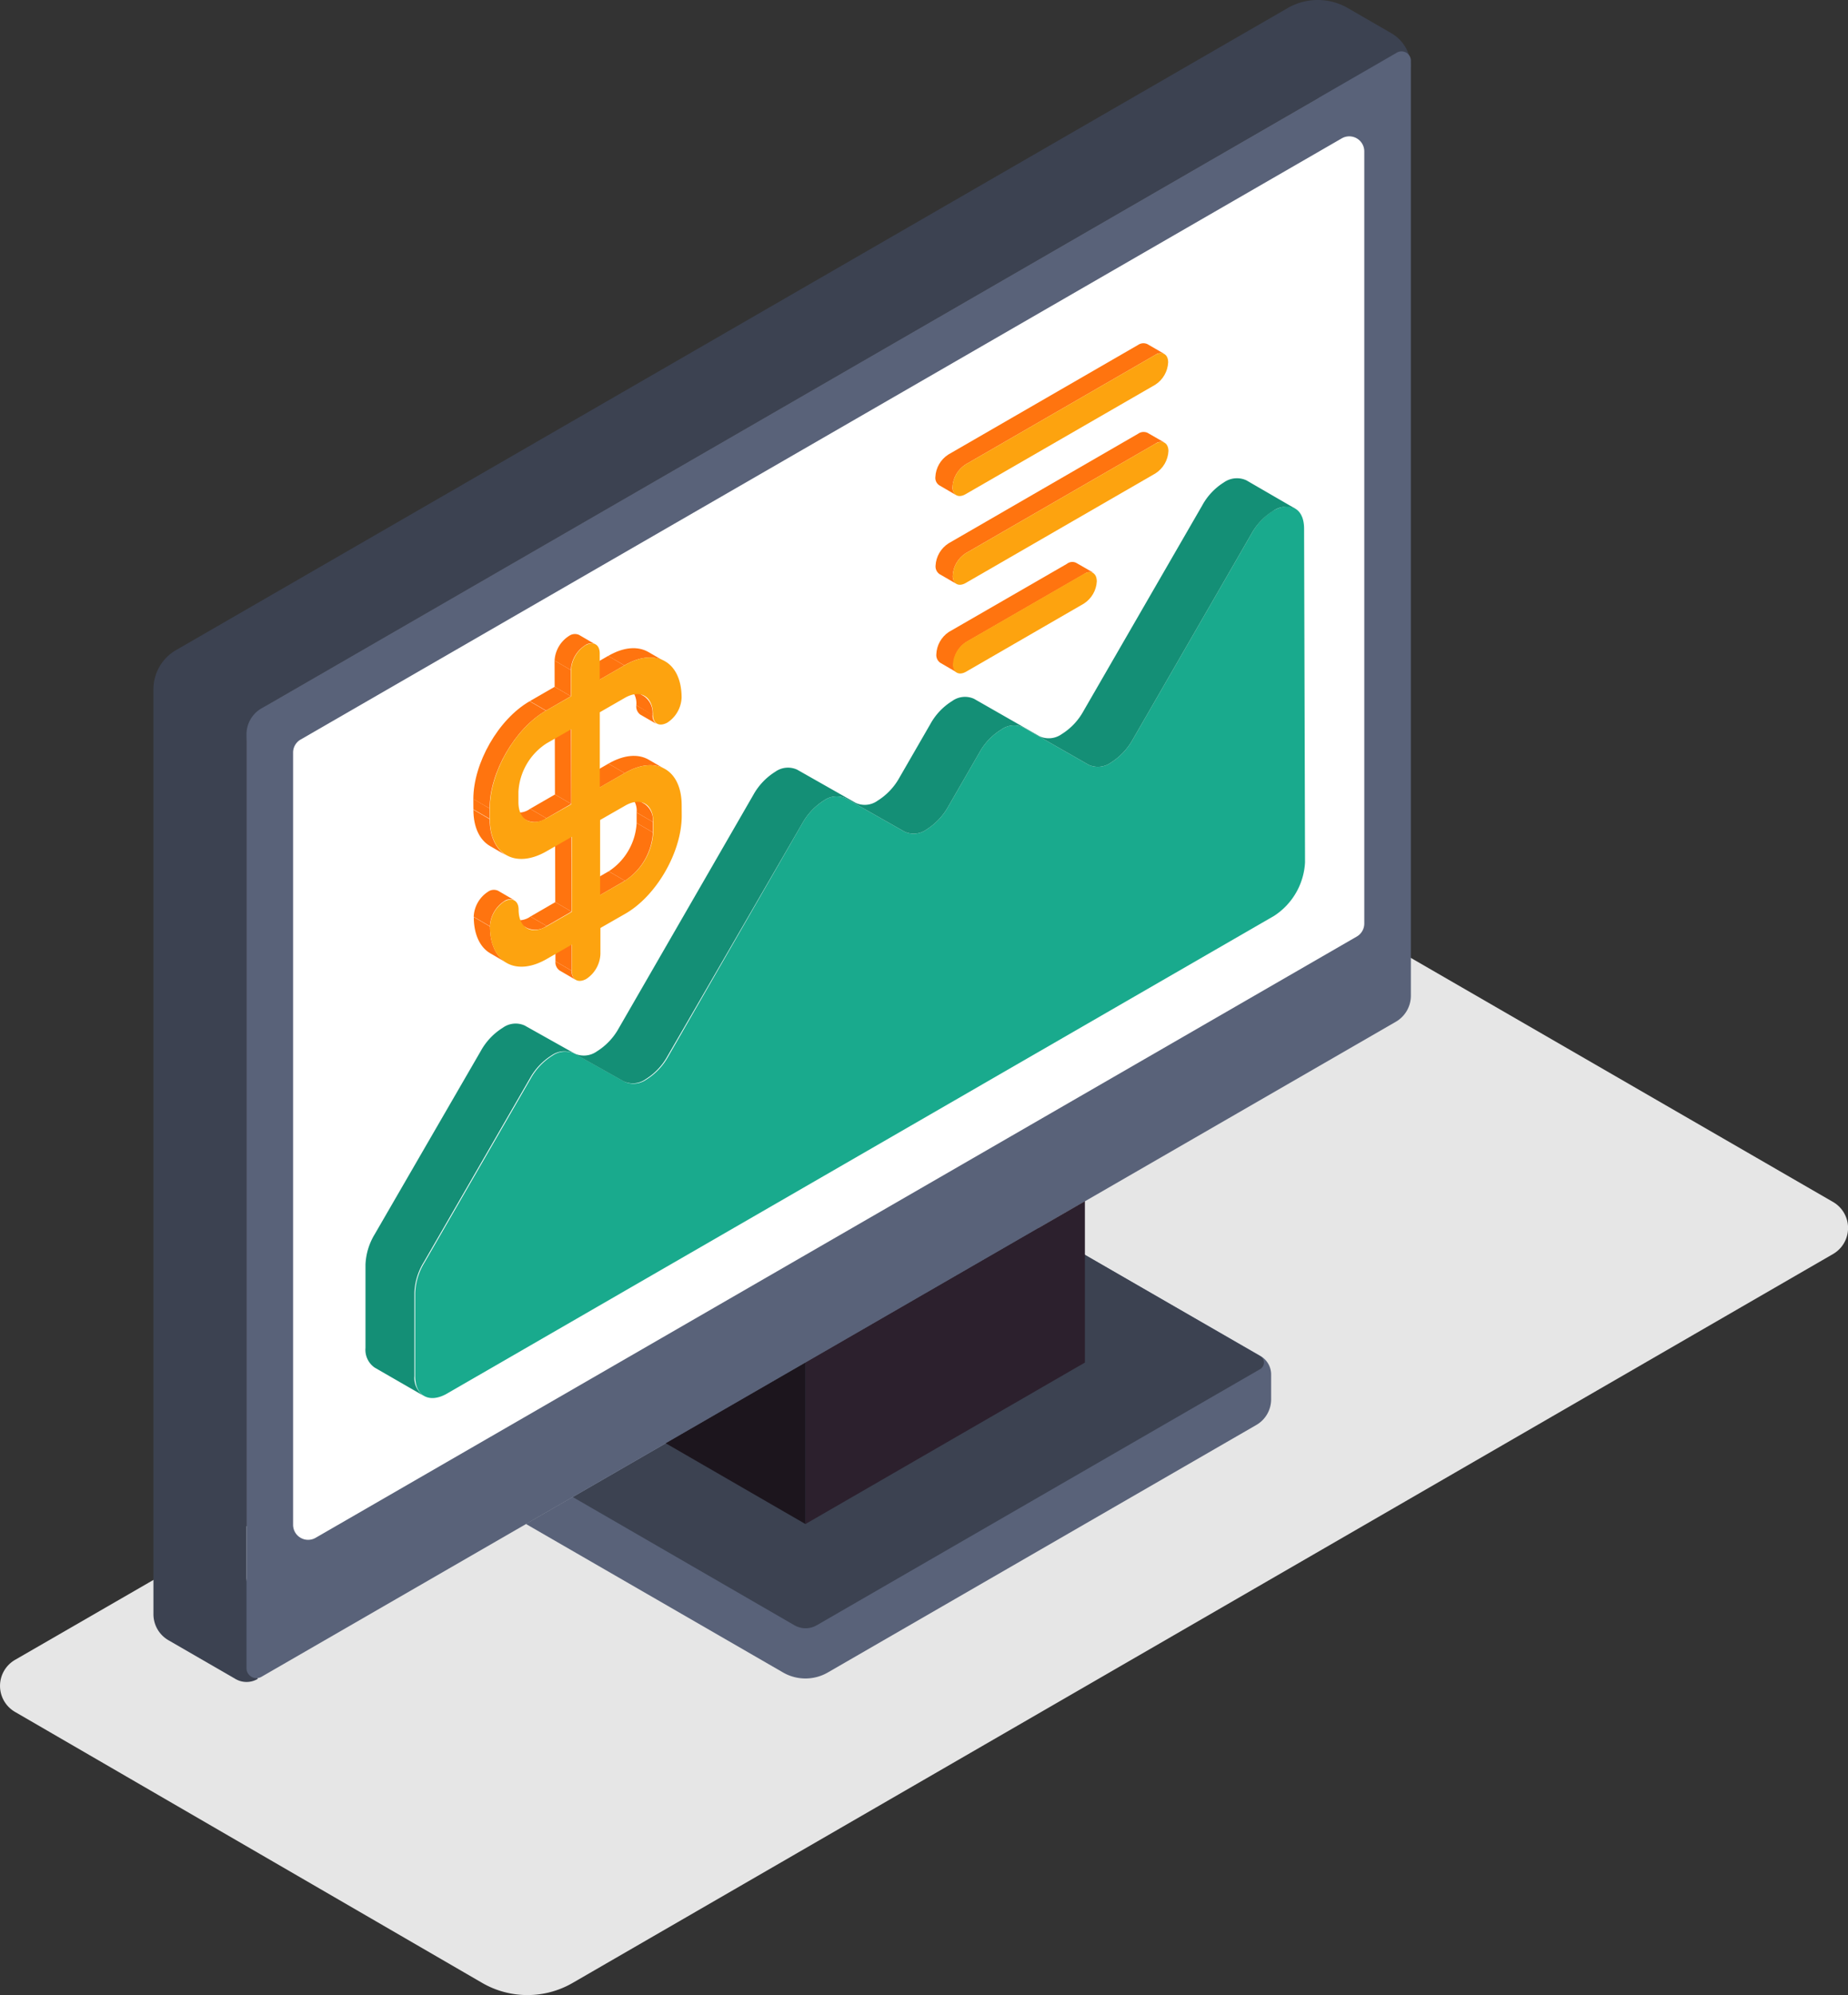 <?xml version="1.0" encoding="utf-8"?>
<svg viewBox="0 0 196.79 212.39" xmlns="http://www.w3.org/2000/svg">
  <rect x="0" y="0" width="196.79" height="212.39" fill="#333333" stroke="none"/>
  <defs>
    <style>.cls-1{fill:#e6e6e6;}.cls-2{fill:#8ccf3a;}.cls-3{fill:#01a848;}.cls-4{fill:#fff;}.cls-5{fill:#6e3037;}.cls-6{fill:#4a171e;}.cls-7{fill:#ff765b;}.cls-8{fill:#f12d29;}.cls-9{fill:#ff740f;}.cls-10{fill:#fda30f;}.cls-11{fill:#03a8a1;}.cls-12{fill:#89d4cd;}</style>
  </defs>
  <g id="Layer_2" data-name="Layer 2" transform="matrix(1, 0, 0, 1, 0, 0)">
    <g id="Layer_1" data-name="Layer 1">
      <path class="cls-1" d="M135.83,99.2,1.6,176.7a3.2,3.2,0,0,0,0,5.54l49.75,28.85a9.61,9.61,0,0,0,9.63,0l134.21-77.59a3.2,3.2,0,0,0,0-5.55L145.44,99.2A9.59,9.59,0,0,0,135.83,99.2Z"/>
      <path class="cls-2" d="M110.57,130.73,56,162.23,83.4,178.05a4.77,4.77,0,0,0,4.74,0l45.65-26.36a3.15,3.15,0,0,0,1.57-2.72v-2.61a2.27,2.27,0,0,0-1.12-2Z" style="fill: rgb(89, 98, 121);"/>
      <path class="cls-3" d="M84.57,173,61,159.37l49.6-28.64,23.59,13.63a.8.8,0,0,1,0,1.39L87,173A2.38,2.38,0,0,1,84.57,173Z" style="fill: rgb(60, 66, 81);"/>
      <path class="cls-3" d="M148.15,3.53,143.53.86a6.39,6.39,0,0,0-6.41,0L130.4,4.74,18.74,69.21a4.8,4.8,0,0,0-2.4,4.16v98.47a3.2,3.2,0,0,0,1.6,2.77l7.13,4.12a2.34,2.34,0,0,0,2.37,0L26.25,168V79.1a4.8,4.8,0,0,1,2.41-4.16L140.32,10.46l9.92-3.31A4.16,4.16,0,0,0,148.15,3.53Z" style="fill: rgb(60, 66, 81);"/>
      <path class="cls-2" d="M26.25,177.6V78.18a3.19,3.19,0,0,1,1.61-2.78L148.67,5.65a1,1,0,0,1,1.57.91V106a3.2,3.2,0,0,1-1.6,2.77L27.83,178.51A1.06,1.06,0,0,1,26.25,177.6Z" style="fill: rgb(89, 98, 121);"/>
      <path class="cls-4" d="M31.21,162.32V80.11a1.6,1.6,0,0,1,.8-1.38l110.87-64a1.6,1.6,0,0,1,2.4,1.39V98.31a1.6,1.6,0,0,1-.8,1.39l-110.86,64A1.6,1.6,0,0,1,31.21,162.32Z"/>
      <polygon class="cls-5" points="85.77 145.05 85.77 162.24 115.53 145.05 115.53 127.87 85.77 145.05" style="fill: rgb(44, 32, 45);"/>
      <polygon class="cls-6" points="85.77 162.24 70.89 153.64 85.77 145.05 85.77 162.24" style="fill: rgb(28, 21, 29);"/>
      <path class="cls-7" d="M135.54,54.39c1.69-1,3.32-.41,3.33,1.87l.1,35.55a7.25,7.25,0,0,1-3.28,5.68L47.52,148.4c-1.83,1-3.3.2-3.31-1.88l0-8.89a6.68,6.68,0,0,1,1-3.24l11.29-19.55a6.75,6.75,0,0,1,2.32-2.46,2.37,2.37,0,0,1,2.34-.23l5.34,3a2.35,2.35,0,0,0,2.33-.23,6.69,6.69,0,0,0,2.33-2.46L85.43,87.66a6.77,6.77,0,0,1,2.33-2.46A2.33,2.33,0,0,1,90.09,85l6.24,3.54a2.33,2.33,0,0,0,2.33-.23A6.85,6.85,0,0,0,101,85.82l3.29-5.7a6.58,6.58,0,0,1,2.33-2.45,2.33,2.33,0,0,1,2.33-.24l7,4a2.37,2.37,0,0,0,2.34-.24,6.85,6.85,0,0,0,2.33-2.46l12.63-21.88A6.63,6.63,0,0,1,135.54,54.39Z" style="fill: rgb(25, 170, 141);"/>
      <path class="cls-8" d="M132.72,51.13a2.41,2.41,0,0,0-2.4.23,6.61,6.61,0,0,0-2.3,2.45L115.38,75.69a6.67,6.67,0,0,1-2.32,2.46,2.37,2.37,0,0,1-2.34.24l-7-4a2.33,2.33,0,0,0-2.33.24,6.64,6.64,0,0,0-2.32,2.45l-3.29,5.7a6.77,6.77,0,0,1-2.33,2.46,2.33,2.33,0,0,1-2.33.23l-6.24-3.54a2.33,2.33,0,0,0-2.33.23,6.77,6.77,0,0,0-2.33,2.46L65.88,109.48a6.73,6.73,0,0,1-2.33,2.45,2.38,2.38,0,0,1-2.33.24l-5.35-3a2.33,2.33,0,0,0-2.33.24,6.74,6.74,0,0,0-2.33,2.45L39.92,131.36a6.77,6.77,0,0,0-1,3.24l0,8.89a2.3,2.3,0,0,0,1,2.11l5.21,3a2.31,2.31,0,0,1-1-2.11l0-8.89a6.68,6.68,0,0,1,1-3.24l11.29-19.55a6.75,6.75,0,0,1,2.32-2.46,2.37,2.37,0,0,1,2.34-.23l5.34,3a2.35,2.35,0,0,0,2.33-.23,6.69,6.69,0,0,0,2.33-2.46L85.43,87.66a6.77,6.77,0,0,1,2.33-2.46A2.33,2.33,0,0,1,90.09,85l6.24,3.54a2.33,2.33,0,0,0,2.33-.23A6.85,6.85,0,0,0,101,85.82l3.29-5.7a6.58,6.58,0,0,1,2.33-2.45,2.33,2.33,0,0,1,2.33-.24l7,4a2.37,2.37,0,0,0,2.34-.24,6.85,6.85,0,0,0,2.33-2.46l12.63-21.88a6.63,6.63,0,0,1,2.31-2.45,2.4,2.4,0,0,1,2.39-.24Z" style="fill: rgb(20, 143, 118);"/>
    </g>
  </g>
  <g id="g-3" data-name="Layer 2" transform="matrix(0.666, 0, 0, 0.666, 5.989, 50.436)" style="">
    <g id="g-4" data-name="Layer 1">
      <path class="cls-8" d="M90.93,65.05l-2.59-1.51a9.84,9.84,0,0,0,4.46-7.73l2.6,1.51A9.85,9.85,0,0,1,90.93,65.05Z" style="fill: rgb(255, 116, 15);"/>
      <path class="cls-8" d="M83.09,80.91l-2.6-1.51a1.61,1.61,0,0,1-.67-1.47l2.6,1.51A1.59,1.59,0,0,0,83.09,80.91Z" style="fill: rgb(255, 116, 15);"/>
      <polygon class="cls-8" points="95.4 57.32 92.8 55.81 92.8 54.15 95.4 55.65 95.4 57.32" style="fill: rgb(255, 116, 15);"/>
      <polygon class="cls-8" points="82.42 79.44 79.82 77.93 79.81 73.73 82.41 75.24 82.42 79.44" style="fill: rgb(255, 116, 15);"/>
      <polygon class="cls-8" points="86.96 67.34 84.36 65.83 88.33 63.54 90.93 65.05 86.96 67.34" style="fill: rgb(255, 116, 15);"/>
      <path class="cls-8" d="M91.49,51.28l2.6,1.51a3.15,3.15,0,0,1,1.31,2.86l-2.6-1.51A3.11,3.11,0,0,0,91.49,51.28Z" style="fill: rgb(255, 116, 15);"/>
      <polygon class="cls-8" points="78.42 72.28 75.82 70.77 79.79 68.47 82.39 69.98 78.42 72.28" style="fill: rgb(255, 116, 15);"/>
      <path class="cls-8" d="M94.73,45.7l2.6,1.51c-1.65-1-3.93-.82-6.45.63l-2.59-1.51C90.8,44.88,93.08,44.74,94.73,45.7Z" style="fill: rgb(255, 116, 15);"/>
      <path class="cls-8" d="M96,40l-2.6-1.5A1.61,1.61,0,0,1,92.75,37l2.6,1.51A1.58,1.58,0,0,0,96,40Z" style="fill: rgb(255, 116, 15);"/>
      <path class="cls-8" d="M75.25,72.59l-2.6-1.51a3.16,3.16,0,0,0,3.17-.31l2.6,1.51A3.16,3.16,0,0,1,75.25,72.59Z" style="fill: rgb(255, 116, 15);"/>
      <polygon class="cls-8" points="82.39 69.98 79.79 68.47 79.76 56.52 82.36 58.03 82.39 69.98" style="fill: rgb(255, 116, 15);"/>
      <polygon class="cls-8" points="86.91 50.13 84.31 48.62 88.29 46.33 90.89 47.84 86.91 50.13" style="fill: rgb(255, 116, 15);"/>
      <path class="cls-8" d="M91.42,34.06,94,35.57a3.25,3.25,0,0,1,1.33,3L92.75,37A3.23,3.23,0,0,0,91.42,34.06Z" style="fill: rgb(255, 116, 15);"/>
      <path class="cls-8" d="M72,78.16l-2.6-1.51c-1.63-.94-2.64-3-2.64-5.8l2.59,1.51C69.35,75.21,70.36,77.22,72,78.16Z" style="fill: rgb(255, 116, 15);"/>
      <path class="cls-8" d="M70.65,66.65l2.6,1.51a1.62,1.62,0,0,0-1.63.16,5.08,5.08,0,0,0-2.28,4l-2.59-1.51a5,5,0,0,1,2.28-4A1.6,1.6,0,0,1,70.65,66.65Z" style="fill: rgb(255, 116, 15);"/>
      <polygon class="cls-8" points="78.37 55.06 75.77 53.55 79.74 51.26 82.34 52.77 78.37 55.06" style="fill: rgb(255, 116, 15);"/>
      <path class="cls-8" d="M94.68,28.49,97.28,30c-1.65-1-3.93-.83-6.44.62l-2.6-1.5C90.75,27.66,93,27.53,94.68,28.49Z" style="fill: rgb(255, 116, 15);"/>
      <path class="cls-8" d="M75.18,55.37l-2.6-1.51a3.14,3.14,0,0,0,3.19-.31l2.6,1.51A3.14,3.14,0,0,1,75.18,55.37Z" style="fill: rgb(255, 116, 15);"/>
      <polygon class="cls-8" points="82.34 52.77 79.74 51.26 79.71 39.31 82.31 40.82 82.34 52.77" style="fill: rgb(255, 116, 15);"/>
      <polygon class="cls-8" points="86.86 32.92 84.27 31.41 88.24 29.11 90.84 30.63 86.86 32.92" style="fill: rgb(255, 116, 15);"/>
      <path class="cls-8" d="M71.94,61l-2.6-1.51c-1.62-.95-2.64-2.95-2.64-5.8l2.59,1.51C69.3,58,70.31,60,71.94,61Z" style="fill: rgb(255, 116, 15);"/>
      <polygon class="cls-8" points="82.29 35.56 79.69 34.05 79.68 29.86 82.28 31.37 82.29 35.56" style="fill: rgb(255, 116, 15);"/>
      <polygon class="cls-8" points="69.3 55.15 66.7 53.64 66.69 51.98 69.29 53.49 69.3 55.15" style="fill: rgb(255, 116, 15);"/>
      <polygon class="cls-8" points="78.32 37.85 75.72 36.34 79.69 34.05 82.29 35.56 78.32 37.85" style="fill: rgb(255, 116, 15);"/>
      <path class="cls-8" d="M83.59,25.75l2.59,1.51a1.6,1.6,0,0,0-1.62.16,5,5,0,0,0-2.28,3.95l-2.6-1.51A5,5,0,0,1,82,25.91,1.62,1.62,0,0,1,83.59,25.75Z" style="fill: rgb(255, 116, 15);"/>
      <path class="cls-8" d="M69.29,53.49,66.69,52c0-5.74,4-12.76,9-15.64l2.6,1.51C73.33,40.73,69.27,47.75,69.29,53.49Z" style="fill: rgb(255, 116, 15);"/>
      <path class="cls-9" d="M100,53c0-5.73-4.09-8.06-9.09-5.17l-4,2.29,0-12,4-2.3c2.47-1.42,4.49-.28,4.5,2.66,0,1.45,1,2,2.29,1.3a5,5,0,0,0,2.29-4c0-5.74-4.1-8.06-9.09-5.18l-4,2.3V28.73c0-1.46-1-2-2.29-1.31a5,5,0,0,0-2.28,3.95v4.19l-4,2.29c-5,2.88-9,9.9-9,15.64v1.66c0,5.73,4.1,8.06,9.1,5.17l4-2.29,0,12-4,2.3c-2.47,1.42-4.49.28-4.5-2.66,0-1.44-1-2-2.3-1.3a5.08,5.08,0,0,0-2.28,4c0,5.74,4.1,8.06,9.09,5.18l4-2.3v4.2c0,1.45,1,2,2.29,1.31a5,5,0,0,0,2.28-4V72.6l4-2.29c5-2.88,9-9.9,9-15.64Zm-21.6,2.05c-2.47,1.43-4.49.29-4.5-2.55V50.84a9.85,9.85,0,0,1,4.47-7.73l4-2.29,0,12Zm12.56,10-4,2.29,0-12,4-2.29c2.47-1.43,4.49-.28,4.5,2.55v1.67A9.85,9.85,0,0,1,90.93,65.05Z" style="fill: rgb(253, 163, 15);"/>
    </g>
  </g>
  <g id="g-5" data-name="Layer 2" transform="matrix(1, 0, 0, 1, 191.9, -15.656)">
    <g id="g-6" data-name="Layer 1">
      <g transform="matrix(1, 0, 0, 1, -31.562, 2.143)">
        <g>
          <path class="cls-9" d="M -46.742 73.546 L -59.312 80.796 C -60.107 81.332 -60.598 82.217 -60.632 83.176 C -60.659 83.518 -60.508 83.85 -60.232 84.056 L -58.412 85.116 C -58.688 84.91 -58.839 84.578 -58.812 84.236 C -58.764 83.266 -58.25 82.379 -57.432 81.856 L -44.862 74.606 C -44.571 74.395 -44.189 74.357 -43.862 74.506 L -45.762 73.416 C -46.087 73.27 -46.466 73.32 -46.742 73.546 Z"/>
          <path class="cls-9" d="M -38.142 59.586 C -38.469 59.437 -38.851 59.475 -39.142 59.686 L -59.332 71.356 C -60.147 71.877 -60.661 72.759 -60.712 73.726 C -60.742 74.072 -60.591 74.409 -60.312 74.616 L -58.482 75.676 C -58.761 75.469 -58.912 75.132 -58.882 74.786 C -58.834 73.821 -58.324 72.939 -57.512 72.416 L -37.302 60.746 C -37.011 60.535 -36.629 60.497 -36.302 60.646 L -38.142 59.586 Z"/>
          <path class="cls-9" d="M -58.512 66.226 C -58.788 66.02 -58.939 65.688 -58.912 65.346 C -58.856 64.378 -58.344 63.495 -57.532 62.966 L -37.322 51.296 C -37.029 51.088 -36.647 51.054 -36.322 51.206 L -38.152 50.146 C -38.477 49.994 -38.859 50.028 -39.152 50.236 L -59.362 61.906 C -60.176 62.431 -60.687 63.318 -60.732 64.286 C -60.771 64.63 -60.618 64.969 -60.332 65.166 L -58.512 66.226 Z"/>
          <path class="cls-10" d="M -44.912 74.606 L -57.482 81.856 C -58.3 82.379 -58.814 83.266 -58.862 84.236 C -58.862 85.106 -58.232 85.456 -57.472 85.026 L -44.912 77.766 C -44.106 77.246 -43.597 76.373 -43.542 75.416 C -43.542 74.516 -44.152 74.166 -44.912 74.606 Z"/>
          <path class="cls-10" d="M -37.302 60.746 L -57.512 72.416 C -58.324 72.939 -58.834 73.821 -58.882 74.786 C -58.882 75.666 -58.262 76.016 -57.502 75.576 L -37.292 63.906 C -36.474 63.382 -35.96 62.496 -35.912 61.526 C -35.922 60.656 -36.542 60.306 -37.302 60.746 Z"/>
          <path class="cls-10" d="M -57.522 66.126 L -37.312 54.466 C -36.498 53.94 -35.988 53.054 -35.942 52.086 C -35.942 51.216 -36.562 50.866 -37.322 51.296 L -57.532 62.966 C -58.344 63.495 -58.856 64.378 -58.912 65.346 C -58.902 66.226 -58.282 66.566 -57.522 66.126 Z"/>
        </g>
      </g>
    </g>
  </g>
</svg>